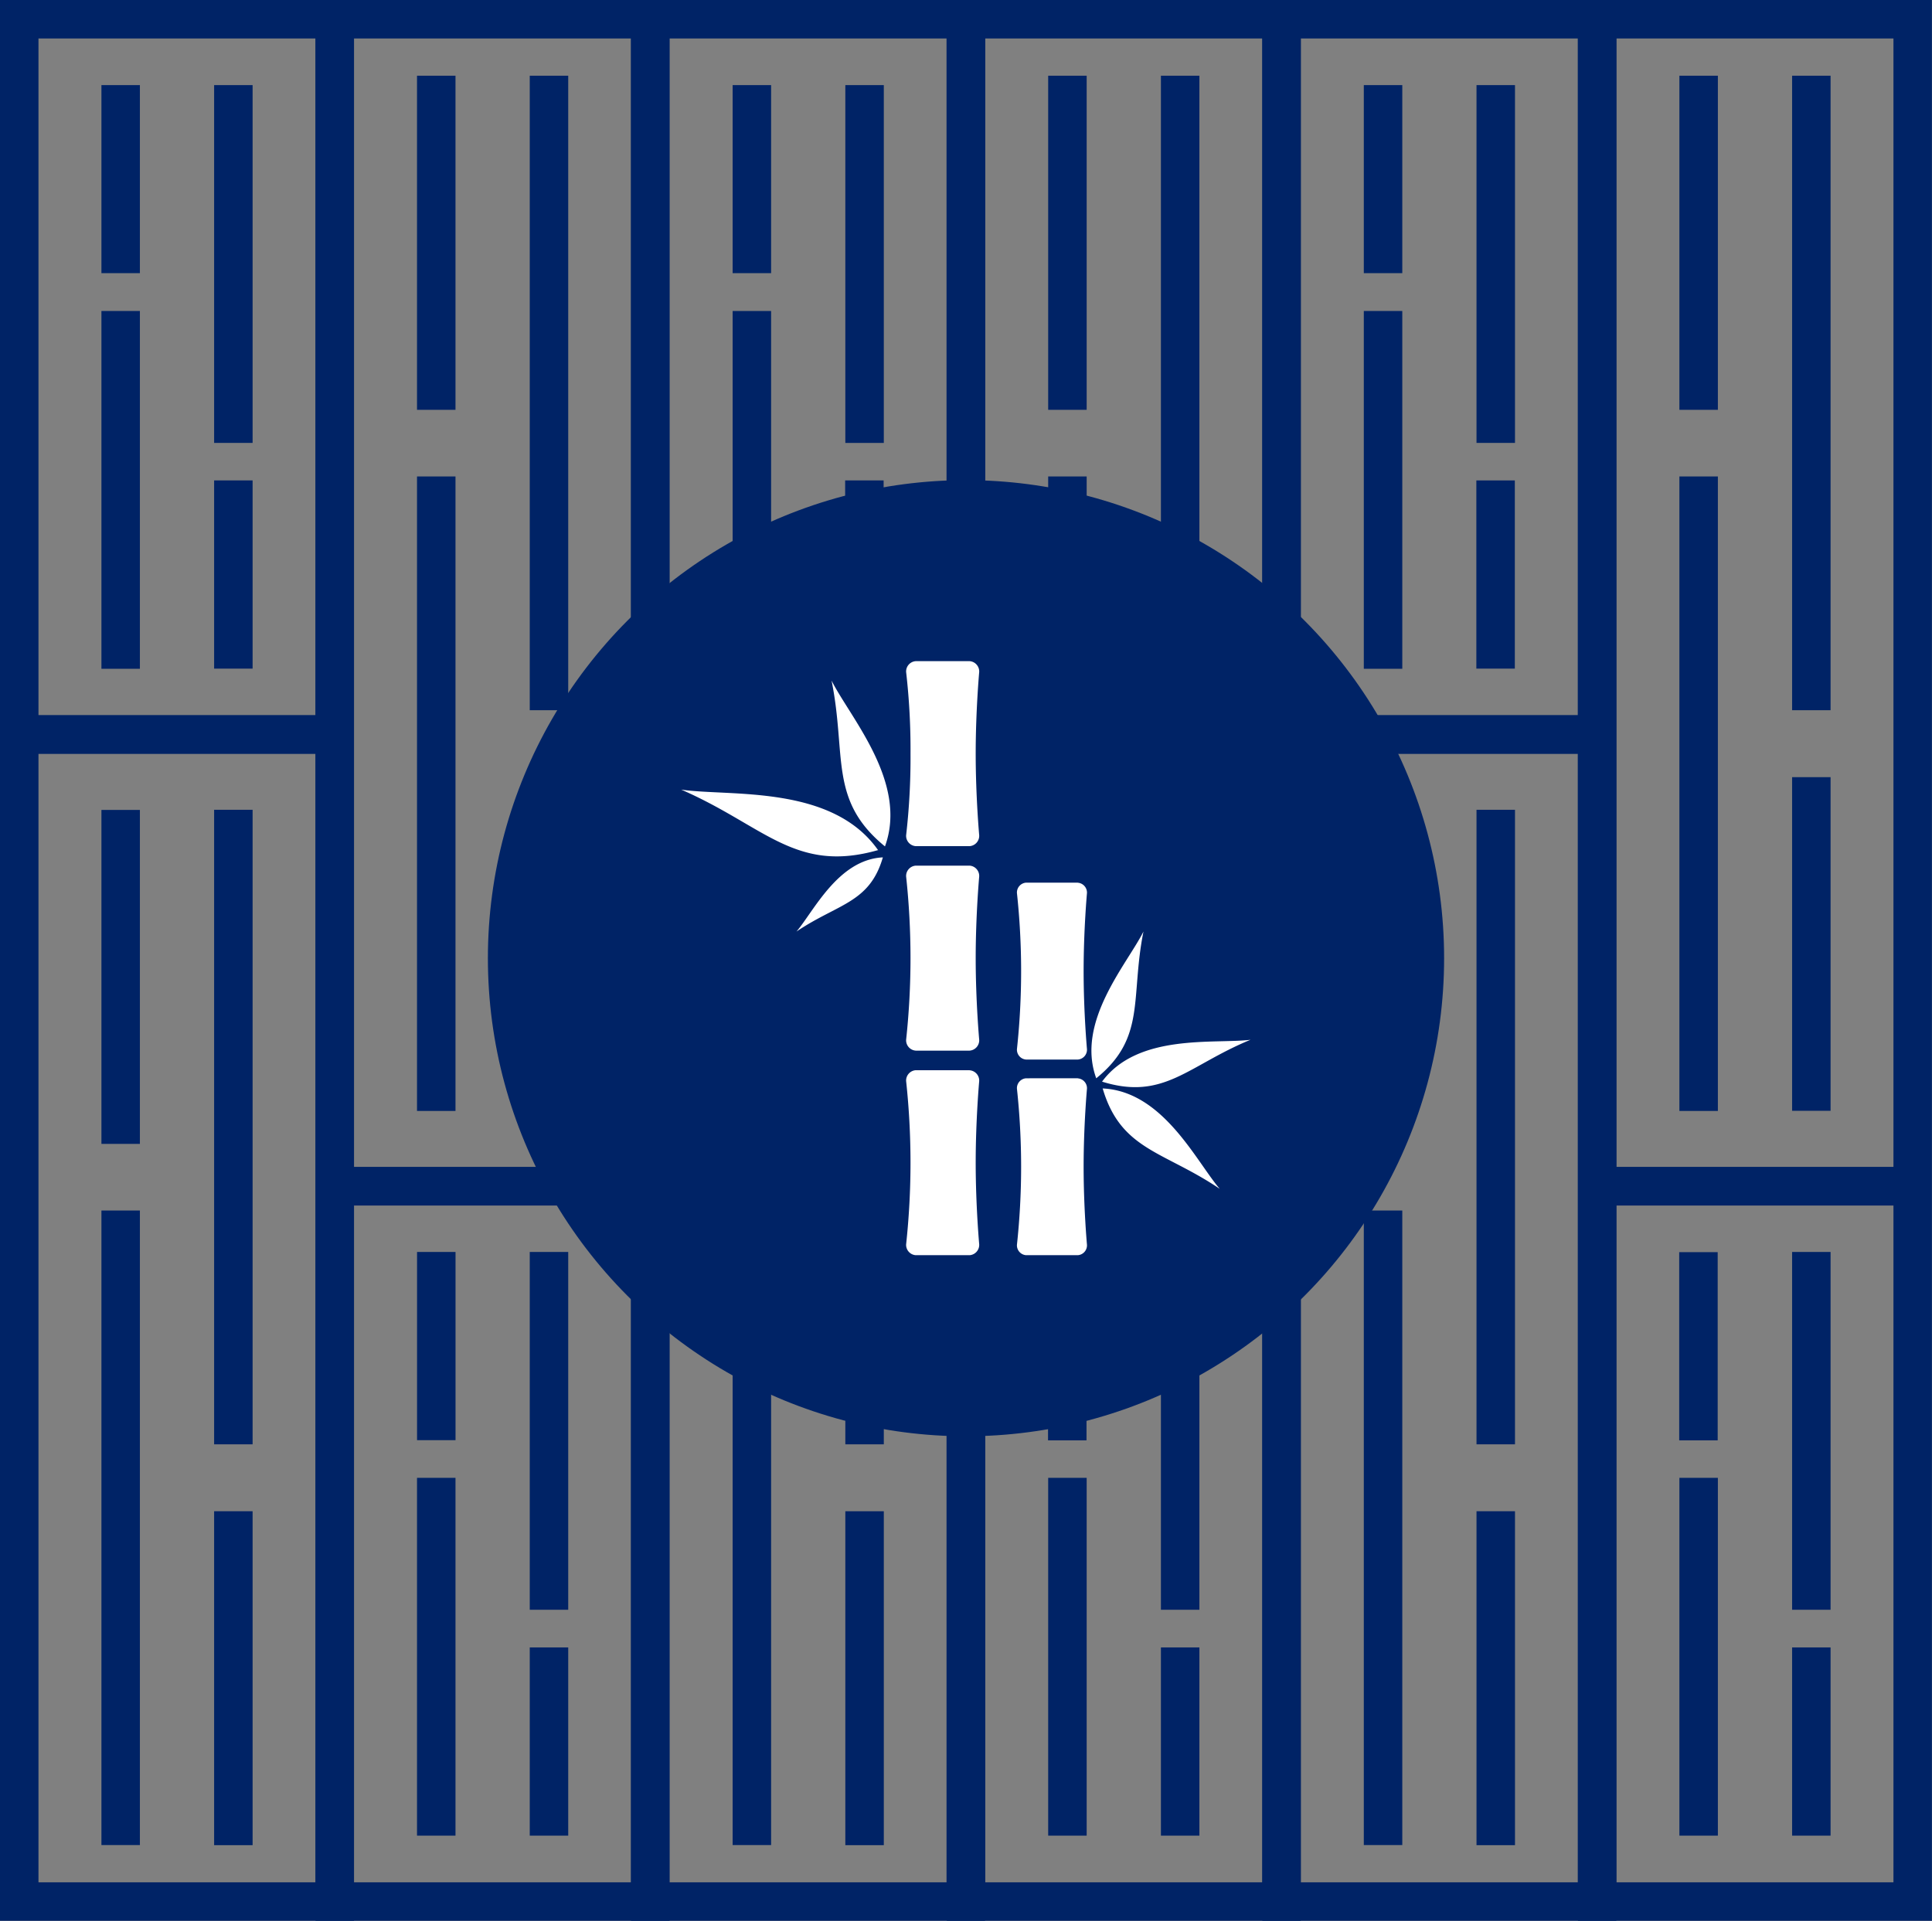 <svg xmlns="http://www.w3.org/2000/svg" viewBox="0 0 502.12 499.25"><rect x="0" y="0" width="502.12" height="499.25" fill="#808080" stroke="none"/><defs><style>.cls-1{fill:none;stroke:#002366;stroke-miterlimit:10;stroke-width:10px;}.cls-2{fill:#002366;}.cls-3{fill:#fff;}</style></defs><title>pisos bamboo</title><g id="Capa_2" data-name="Capa 2"><g id="Capa_1-2" data-name="Capa 1"><path class="cls-1" d="M60.65,173.79V124.87"/><path class="cls-1" d="M5,190.91H87"/><path class="cls-1" d="M31.36,22.12V71"/><path class="cls-1" d="M5,190.91H87V494.25H5ZM5,5H87V190.91H5Z"/><path class="cls-1" d="M31.36,80.83v93M60.65,22.12v93m-29.29,95.4v86.8m29.29,95.48v86.8M31.36,314.64V479.57M60.65,210.48V375.41m164-201.62V124.87"/><path class="cls-1" d="M169,190.91h82"/><path class="cls-1" d="M195.41,22.12V71"/><path class="cls-1" d="M169,190.91h82V494.25H169ZM169,5h82V190.91H169Z"/><path class="cls-1" d="M195.41,80.83v93M224.7,22.12v93m-29.29,95.4v86.8m29.29,95.48v86.8M195.41,314.64V479.57M224.7,210.48V375.41m164-201.62V124.87"/><path class="cls-1" d="M333.08,190.91h82"/><path class="cls-1" d="M359.45,22.12V71"/><path class="cls-1" d="M333.08,190.91h82V494.25h-82ZM333.08,5h82V190.91h-82Z"/><path class="cls-1" d="M359.45,80.83v93M388.74,22.12v93m-29.29,95.4v86.8m29.29,95.48v86.8M359.45,314.64V479.57m29.29-269.09V375.41m-275.35-50v48.92"/><path class="cls-1" d="M169,308.33H87"/><path class="cls-1" d="M142.68,477.12V428.2"/><path class="cls-1" d="M87,5h82V308.33H87Zm0,303.33h82V494.25H87Z"/><path class="cls-1" d="M142.68,418.41v-93M113.38,477.12v-93m29.29-95.4V202m-29.29-95.48V19.68M142.68,184.6V19.68M113.38,288.76V123.84m164,201.62v48.92"/><path class="cls-1" d="M333.08,308.33h-82"/><path class="cls-1" d="M306.72,477.12V428.2"/><path class="cls-1" d="M251.06,5h82V308.33h-82Zm0,303.33h82V494.25h-82Z"/><path class="cls-1" d="M306.72,418.41v-93M277.42,477.12v-93m29.29-95.4V202m-29.29-95.48V19.68M306.72,184.6V19.68M277.42,288.76V123.84m164,201.62v48.92"/><path class="cls-1" d="M497.12,308.33h-82"/><path class="cls-1" d="M470.76,477.12V428.2"/><path class="cls-1" d="M415.1,5h82V308.33h-82Zm0,303.33h82V494.25h-82Z"/><path class="cls-1" d="M470.76,418.41v-93M441.47,477.12v-93m29.29-95.4V202m-29.29-95.48V19.68M470.76,184.6V19.68M441.47,288.76V123.84"/><circle class="cls-2" cx="251.06" cy="249.06" r="124.26"/><path class="cls-3" d="M252,171.85h-14a2.69,2.69,0,0,0-2.5,2.83,176.47,176.47,0,0,1,1.14,21.21,176.39,176.39,0,0,1-1.14,21.21,2.69,2.69,0,0,0,2.5,2.83h14a2.69,2.69,0,0,0,2.49-2.83s-.91-10-.91-21.21.91-21.21.91-21.21A2.69,2.69,0,0,0,252,171.85ZM252,225h-14a2.69,2.69,0,0,0-2.5,2.83,198.56,198.56,0,0,1,0,42.42,2.69,2.69,0,0,0,2.5,2.83h14a2.69,2.69,0,0,0,2.49-2.83s-.91-10-.91-21.21.91-21.21.91-21.21A2.69,2.69,0,0,0,252,225Zm0,53.17h-14a2.69,2.69,0,0,0-2.5,2.83,198.58,198.58,0,0,1,0,42.42,2.69,2.69,0,0,0,2.5,2.83h14a2.69,2.69,0,0,0,2.49-2.83s-.91-10-.91-21.21.91-21.21.91-21.21A2.69,2.69,0,0,0,252,278.19Zm28.12-48.75H266.68a2.57,2.57,0,0,0-2.38,2.71,189.88,189.88,0,0,1,0,40.56,2.57,2.57,0,0,0,2.38,2.71h13.43a2.57,2.57,0,0,0,2.39-2.71s-.87-9.56-.87-20.28.87-20.28.87-20.28A2.58,2.58,0,0,0,280.11,229.44Zm0,50.85H266.68a2.57,2.57,0,0,0-2.38,2.71,189.91,189.91,0,0,1,0,40.56,2.57,2.57,0,0,0,2.38,2.71h13.43a2.57,2.57,0,0,0,2.39-2.71s-.87-9.57-.87-20.28.87-20.28.87-20.28A2.57,2.57,0,0,0,280.11,280.29Zm17.07-38.16c-4.22,8.45-17.66,23.41-12.28,38.16C297.95,269.71,293.73,259.41,297.18,242.13ZM325,270.26c-9.37,1.15-29.27-1.75-38.58,10.88C302.5,286.15,308.74,276.94,325,270.26Zm-38.42,12.65C291.32,299,302.44,299.15,317,309,310.88,301.86,302.29,283.68,286.62,282.91ZM230,220c6.07-16.66-9.11-33.56-13.88-43.11C220.06,196.36,215.3,208,230,220Zm-1.77,1c-12-17.17-38.7-13.92-51.19-15.76C198.65,214.62,206.68,227.13,228.27,220.94ZM207,242.13c10.77-7.29,19-7.37,22.45-19.28C217.84,223.42,211.5,236.84,207,242.13Z"/></g></g></svg>